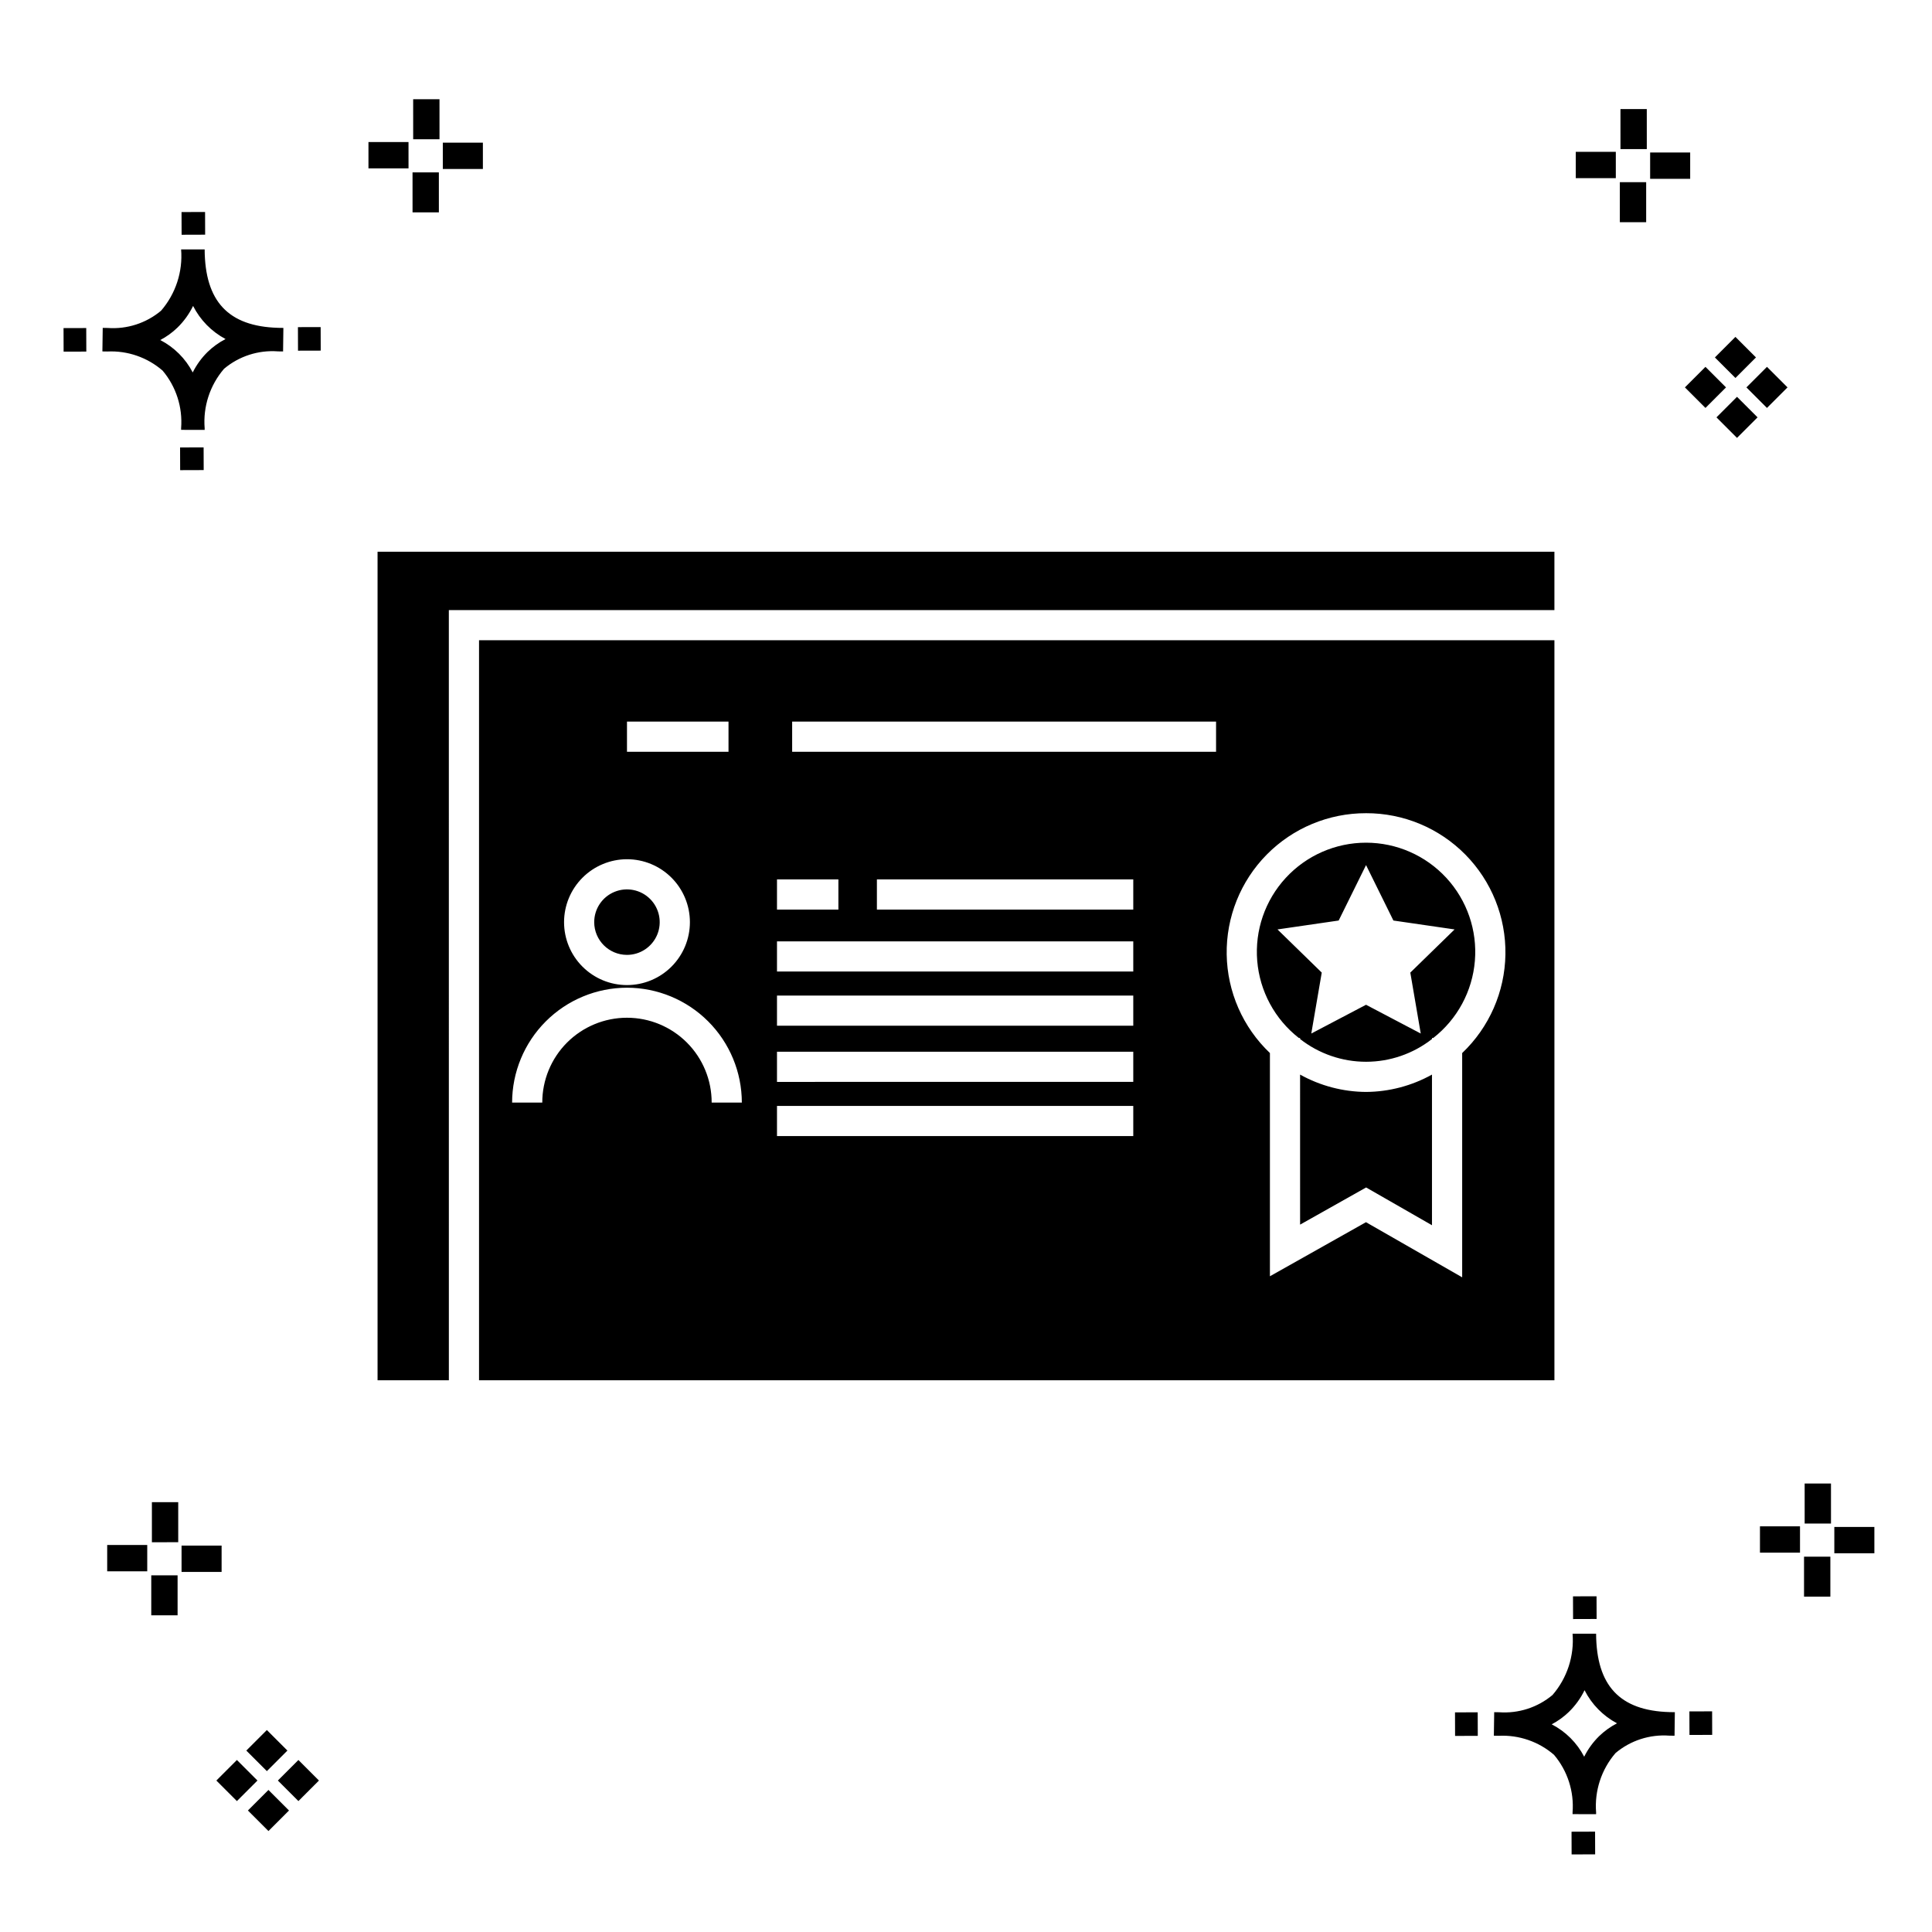 <?xml version="1.0" encoding="UTF-8"?>
<!-- Uploaded to: ICON Repo, www.iconrepo.com, Generator: ICON Repo Mixer Tools -->
<svg fill="#000000" width="800px" height="800px" version="1.1" viewBox="144 144 512 512" xmlns="http://www.w3.org/2000/svg">
 <g>
  <path d="m197.96 262.56 0.02 6.016-6.238 0.02-0.02-6.016zm19.738-31.68c0.434 0.023 0.93 0.008 1.402 0.02l-0.082 6.238c-0.449 0.008-0.93-0.004-1.387-0.02v-0.004c-5.172-0.379-10.285 1.277-14.254 4.617-3.746 4.352-5.598 10.023-5.141 15.75v0.449l-6.238-0.016v-0.445c0.434-5.535-1.328-11.02-4.914-15.262-4.047-3.504-9.285-5.316-14.633-5.055h-0.004c-0.434 0-0.867-0.008-1.312-0.02l0.09-6.238c0.441 0 0.879 0.008 1.309 0.02h-0.004c5.129 0.375 10.203-1.266 14.148-4.566 3.879-4.484 5.797-10.34 5.32-16.254l6.238 0.008c0.074 13.766 6.266 20.395 19.461 20.777zm-13.922 2.969h-0.004c-3.703-1.969-6.707-5.031-8.602-8.773-1.043 2.148-2.453 4.098-4.164 5.762-1.352 1.301-2.879 2.406-4.539 3.277 3.691 1.902 6.699 4.902 8.609 8.586 1.004-2.019 2.336-3.856 3.945-5.438 1.41-1.363 3.008-2.516 4.75-3.414zm-42.938-2.898 0.02 6.238 6.016-0.016-0.02-6.238zm68.137-0.273-6.019 0.016 0.02 6.238 6.019-0.016zm-30.609-24.484-0.02-6.016-6.238 0.02 0.02 6.016zm405.96 42.965 5.445 5.445-5.445 5.445-5.445-5.445zm7.941-7.941 5.445 5.445-5.445 5.445-5.445-5.445zm-16.301 0 5.445 5.445-5.445 5.445-5.445-5.445zm7.941-7.941 5.445 5.445-5.441 5.449-5.445-5.445zm-11.992-41.891h-10.613v-6.977h10.613zm-19.707-0.168h-10.613v-6.977h10.613zm8.043 11.668h-6.977v-10.602h6.977zm0.168-19.375h-6.977l-0.004-10.613h6.977zm-308.45 5.273h-10.617v-6.977h10.617zm-19.707-0.168h-10.617v-6.977h10.613zm8.043 11.664h-6.977l-0.004-10.598h6.977zm0.168-19.375h-6.977l-0.004-10.613h6.977zm300 448.52 0.02 6.016 6.238-0.02-0.02-6.016zm25.977-31.699c0.438 0.023 0.93 0.008 1.402 0.02l-0.082 6.238c-0.449 0.008-0.93-0.004-1.387-0.02-5.172-0.379-10.289 1.277-14.254 4.617-3.75 4.352-5.602 10.023-5.144 15.75v0.449l-6.238-0.016v-0.445c0.438-5.539-1.328-11.023-4.91-15.266-4.047-3.504-9.289-5.312-14.633-5.051h-0.004c-0.434 0-0.867-0.008-1.312-0.02l0.09-6.238c0.441 0 0.879 0.008 1.309 0.02h-0.004c5.129 0.371 10.203-1.266 14.145-4.566 3.879-4.484 5.797-10.34 5.32-16.254l6.238 0.008c0.074 13.762 6.266 20.395 19.461 20.773zm-13.922 2.969-0.004 0.004c-3.703-1.969-6.707-5.031-8.602-8.773-1.043 2.148-2.453 4.098-4.168 5.762-1.352 1.301-2.879 2.406-4.539 3.277 3.691 1.902 6.699 4.898 8.609 8.586 1.004-2.019 2.34-3.859 3.945-5.438 1.41-1.363 3.012-2.516 4.754-3.414zm-42.938-2.898 0.02 6.238 6.016-0.016-0.02-6.238zm68.137-0.273-6.019 0.016 0.02 6.238 6.019-0.016zm-30.609-24.48-0.02-6.016-6.238 0.02 0.02 6.016zm73.609-17.414-10.613 0.004v-6.977h10.613zm-19.707-0.164h-10.613v-6.977h10.613zm8.043 11.664h-6.977v-10.598h6.977zm0.168-19.375h-6.977l-0.004-10.613h6.977zm-414.09 70.602 5.445 5.445-5.445 5.445-5.445-5.445zm7.941-7.941 5.445 5.445-5.445 5.445-5.445-5.445zm-16.301 0 5.445 5.445-5.445 5.445-5.445-5.445zm7.941-7.941 5.445 5.445-5.445 5.445-5.445-5.445zm-11.996-41.895h-10.613v-6.973h10.613zm-19.707-0.164h-10.613v-6.977h10.613zm8.043 11.664h-6.977v-10.598h6.977zm0.168-19.375-6.977 0.004v-10.617h6.977z"/>
  <path d="m488.2 419.07h0.34v0.281c4.988 3.906 11.141 6.027 17.477 6.027s12.488-2.121 17.477-6.027v-0.281h0.34c6.371-4.977 10.371-12.395 11.027-20.453 0.66-8.059-2.082-16.023-7.562-21.969-5.481-5.945-13.195-9.328-21.281-9.328s-15.801 3.383-21.281 9.328c-5.481 5.945-8.223 13.91-7.562 21.969 0.656 8.059 4.656 15.477 11.027 20.453zm10.562-31.121 7.254-14.691 7.25 14.691 16.215 2.359-11.734 11.441 2.766 16.148-14.5-7.625-14.508 7.625 2.773-16.152-11.727-11.438zm-197.29 0.426c0-3.512 2.117-6.676 5.359-8.016 3.242-1.344 6.973-0.602 9.457 1.879 2.481 2.484 3.223 6.215 1.883 9.457-1.344 3.242-4.508 5.359-8.02 5.359-4.789-0.004-8.676-3.887-8.68-8.68zm204.54 45.004v-0.004c6.121-0.039 12.129-1.621 17.477-4.598v39.922l-17.453-10.008-17.496 9.848-0.004-39.762c5.348 2.977 11.359 4.559 17.477 4.598zm-243.06 76.41h-18.895v-219.57h311.88v15.461h-292.99zm7.996 0h284.99v-196.12h-284.99zm173.38-124.74h-67.941v-7.996h67.941zm61.691-25.547v0.004c9.895-0.023 19.379 3.934 26.324 10.977 6.945 7.043 10.77 16.582 10.609 26.473-0.16 9.891-4.293 19.301-11.461 26.117v59.43l-25.492-14.609-25.457 14.328v-59.152h0.004c-7.172-6.812-11.301-16.227-11.461-26.117-0.16-9.891 3.664-19.43 10.609-26.473 6.949-7.043 16.434-10.996 26.324-10.973zm-152.09-24.273h112.34v7.996h-112.34zm-4.019 41.824h16.273v7.996h-16.273zm0 16.414h94.418v7.996l-94.418 0.004zm0 14.367h94.418v7.996h-94.418zm0 14.883 94.418-0.004v7.996l-94.418 0.004zm0 14.363 94.418-0.004v7.996h-94.418zm-39.754-101.85h26.906v7.996h-26.906zm0 36.473c4.422 0 8.664 1.758 11.793 4.887 3.125 3.129 4.883 7.367 4.883 11.793 0 4.422-1.758 8.664-4.887 11.789-3.129 3.129-7.367 4.883-11.793 4.883-4.422 0-8.664-1.758-11.789-4.887-3.129-3.125-4.883-7.367-4.883-11.789 0.004-4.422 1.766-8.66 4.891-11.785s7.367-4.883 11.785-4.891zm0 34.047c8.07 0.008 15.809 3.219 21.516 8.926s8.914 13.445 8.922 21.516h-7.996c0.012-5.961-2.348-11.68-6.559-15.898-4.211-4.215-9.926-6.586-15.883-6.586-5.961 0-11.676 2.371-15.887 6.586-4.207 4.219-6.566 9.938-6.559 15.898h-7.996c0.012-8.07 3.219-15.809 8.926-21.516s13.445-8.918 21.516-8.926z"/>
 </g>
</svg>